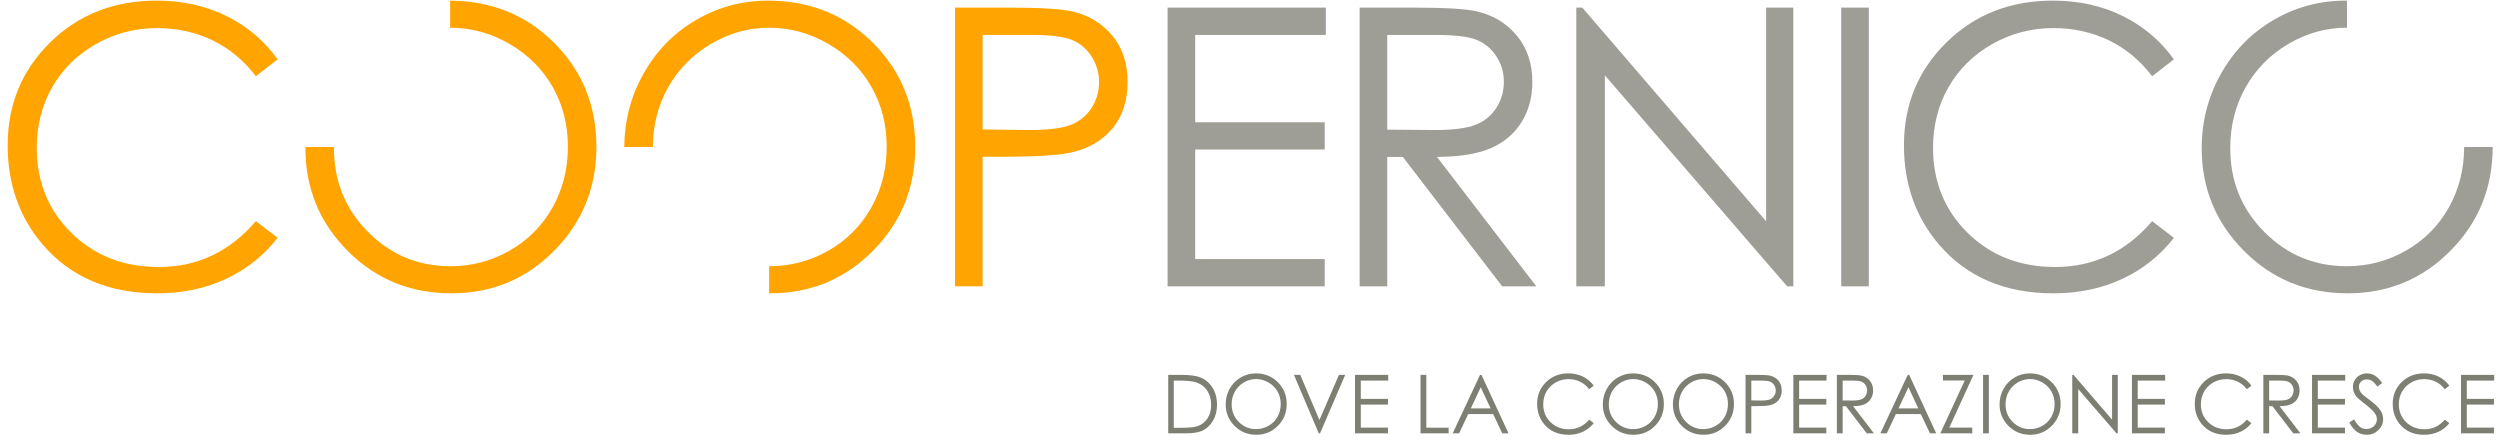 <?xml version="1.0" encoding="UTF-8"?> <svg xmlns="http://www.w3.org/2000/svg" width="402" height="72" viewBox="0 0 402 72" fill="none"><path fill-rule="evenodd" clip-rule="evenodd" d="M377.395 0.111C377.311 0.111 377.231 0.1 377.145 0.1C372.997 0.1 369.139 1.143 365.574 3.223C362.01 5.304 359.196 8.184 357.131 11.86C355.066 15.535 354.034 19.526 354.034 23.832C354.034 30.29 356.3 35.795 360.832 40.342C365.362 44.894 370.921 47.166 377.506 47.166C384.012 47.166 389.524 44.881 394.044 40.31C398.562 35.746 400.824 30.187 400.825 23.635H396.237C396.231 27.199 395.412 30.442 393.775 33.359C392.165 36.253 389.791 38.647 386.912 40.281C383.977 41.967 380.788 42.81 377.34 42.81C372.18 42.81 367.771 40.976 364.112 37.308C360.452 33.638 358.625 29.141 358.625 23.816C358.625 20.219 359.449 16.956 361.102 14.03C362.757 11.104 365.055 8.776 367.997 7.05C370.941 5.322 374.054 4.456 377.34 4.456C377.359 4.456 377.376 4.461 377.397 4.461V0.109L377.395 0.111ZM316.404 37.449C312.689 33.793 310.834 29.235 310.834 23.769C310.834 20.157 311.663 16.901 313.324 14.009C314.985 11.113 317.323 8.809 320.342 7.09C323.361 5.376 326.641 4.519 330.184 4.519C333.422 4.519 336.397 5.173 339.105 6.483C341.811 7.793 344.131 9.717 346.063 12.256L349.565 9.545C347.431 6.558 344.694 4.239 341.353 2.584C338.015 0.93 334.27 0.1 330.125 0.1C323.261 0.1 317.552 2.338 312.994 6.818C308.434 11.294 306.155 16.815 306.155 23.375C306.155 29.611 308.037 34.931 311.802 39.339C316.289 44.557 322.416 47.166 330.186 47.166C334.272 47.166 337.969 46.39 341.279 44.836C344.528 43.331 347.37 41.069 349.566 38.24L346.064 35.56C341.878 40.475 336.676 42.932 330.458 42.932C324.802 42.932 320.119 41.104 316.405 37.449H316.404ZM296.069 46.039H300.507V1.227H296.069V46.039ZM287.372 46.039H288.367V1.227H283.992V35.577L254.436 1.227H253.47V46.039H258.059V12.107L287.372 46.039ZM247.038 46.039L231.067 25.233C234.791 25.212 237.71 24.729 239.822 23.785C241.935 22.838 243.56 21.44 244.698 19.59C245.835 17.74 246.403 15.594 246.403 13.154C246.403 10.227 245.578 7.76 243.928 5.757C242.278 3.755 240.135 2.448 237.499 1.837C235.747 1.431 232.408 1.227 227.476 1.227H218.63V46.039H223.069V25.233H225.577L241.547 46.039H247.038ZM230.72 20.908L223.071 20.846V5.616H230.901C233.945 5.616 236.123 5.879 237.432 6.406C238.743 6.935 239.8 7.815 240.607 9.042C241.414 10.271 241.818 11.637 241.818 13.14C241.835 14.623 241.419 16.078 240.621 17.328C239.834 18.571 238.668 19.527 237.296 20.055C235.875 20.623 233.682 20.908 230.72 20.908ZM192.184 5.616H213.194V1.227H187.748V46.039H213.015V41.654H192.184V24.045H213.015V19.659H192.184V5.616Z" fill="#9E9D96"></path><path fill-rule="evenodd" clip-rule="evenodd" d="M181.313 13.17C181.313 10.205 180.509 7.741 178.898 5.782C177.287 3.822 175.216 2.528 172.679 1.9C170.908 1.451 167.485 1.227 162.416 1.227H153.57V46.039H158.008V25.203H161.177C166.691 25.203 170.454 24.959 172.467 24.471C175.225 23.801 177.388 22.497 178.959 20.558C180.528 18.617 181.313 16.156 181.313 13.17ZM176.724 13.185C176.724 14.726 176.32 16.12 175.516 17.364C174.727 18.6 173.563 19.549 172.195 20.072C170.787 20.63 168.563 20.908 165.525 20.908L158.008 20.814V5.616H165.855C168.856 5.616 171.014 5.879 172.331 6.405C173.65 6.932 174.712 7.82 175.516 9.066C176.32 10.312 176.724 11.684 176.724 13.185ZM140.387 40.31C144.908 35.743 147.17 30.179 147.17 23.619C147.17 16.998 144.901 11.423 140.371 6.895C135.838 2.363 130.21 0.102 123.484 0.102C119.336 0.102 115.479 1.143 111.914 3.223C108.349 5.304 105.535 8.184 103.472 11.86C101.438 15.478 100.412 19.404 100.381 23.635H104.975C105.003 20.11 105.82 16.907 107.443 14.03C109.097 11.104 111.395 8.776 114.337 7.05C117.281 5.322 120.395 4.456 123.681 4.456C127.026 4.456 130.192 5.322 133.176 7.048C136.158 8.776 138.471 11.079 140.115 13.954C141.757 16.829 142.579 20.046 142.579 23.603C142.579 27.18 141.757 30.432 140.115 33.359C138.505 36.253 136.13 38.647 133.251 40.281C130.318 41.967 127.127 42.81 123.681 42.81H123.677V47.16C123.735 47.16 123.788 47.166 123.846 47.166C130.351 47.166 135.865 44.881 140.387 40.31ZM89.122 40.31C93.642 35.743 95.904 30.179 95.904 23.619C95.904 16.998 93.638 11.423 89.108 6.895C84.614 2.403 79.036 0.145 72.382 0.108V4.459L72.418 4.456C75.765 4.456 78.93 5.322 81.913 7.048C84.895 8.776 87.209 11.079 88.851 13.954C90.494 16.829 91.317 20.046 91.317 23.603C91.317 27.18 90.494 30.432 88.851 33.359C87.242 36.253 84.867 38.648 81.988 40.281C79.055 41.967 75.864 42.81 72.418 42.81C67.257 42.81 62.848 40.976 59.189 37.307C55.529 33.638 53.702 29.141 53.702 23.816C53.702 23.754 53.712 23.696 53.713 23.635H49.119C49.119 23.7 49.113 23.765 49.113 23.832C49.113 30.29 51.379 35.795 55.909 40.342C60.441 44.894 65.998 47.166 72.584 47.166C79.089 47.166 84.603 44.881 89.122 40.31ZM11.481 37.451C7.768 33.794 5.913 29.237 5.913 23.771C5.913 20.158 6.742 16.903 8.401 14.01C10.061 11.113 12.401 8.809 15.42 7.09C18.439 5.376 21.719 4.519 25.262 4.519C28.503 4.519 31.475 5.173 34.181 6.483C36.89 7.793 39.208 9.717 41.142 12.256L44.642 9.545C42.51 6.558 39.771 4.239 36.43 2.584C33.092 0.93 29.349 0.1 25.202 0.1C18.34 0.1 12.629 2.338 8.07 6.818C3.513 11.294 1.234 16.815 1.234 23.375C1.234 29.611 3.116 34.931 6.878 39.337C11.367 44.557 17.494 47.166 25.263 47.166C29.349 47.166 33.045 46.39 36.357 44.836C39.606 43.331 42.448 41.069 44.644 38.24L41.139 35.562C36.953 40.476 31.752 42.934 25.532 42.934C19.876 42.934 15.195 41.106 11.481 37.451Z" fill="#FFA400"></path><path fill-rule="evenodd" clip-rule="evenodd" d="M190.812 69.676C191.973 69.676 192.877 69.507 193.522 69.165C194.163 68.824 194.687 68.297 195.09 67.58C195.494 66.865 195.696 66.035 195.696 65.094C195.696 64.003 195.441 63.064 194.932 62.277C194.436 61.498 193.689 60.911 192.815 60.615C192.184 60.388 191.175 60.275 189.78 60.275H187.85V69.676H190.812ZM188.743 61.197H189.4C190.739 61.197 191.699 61.285 192.283 61.463C193.059 61.703 193.664 62.144 194.099 62.786C194.534 63.427 194.753 64.202 194.753 65.11C194.753 65.974 194.552 66.707 194.15 67.303C193.758 67.894 193.175 68.333 192.499 68.546C192 68.707 191.106 68.788 189.819 68.788H188.743V61.197ZM199.509 60.693C198.762 61.131 198.17 61.735 197.739 62.505C197.306 63.272 197.082 64.138 197.088 65.018C197.088 66.373 197.563 67.527 198.514 68.481C199.465 69.436 200.631 69.912 202.014 69.912C203.376 69.912 204.532 69.433 205.481 68.475C206.431 67.516 206.905 66.35 206.905 64.972C206.905 63.584 206.429 62.415 205.478 61.465C204.527 60.514 203.348 60.04 201.937 60.04C201.066 60.04 200.257 60.258 199.509 60.693ZM203.969 61.497C204.595 61.859 205.079 62.343 205.424 62.945C205.769 63.548 205.943 64.224 205.943 64.969C205.943 65.72 205.771 66.401 205.425 67.016C205.081 67.63 204.601 68.114 203.986 68.467C203.37 68.821 202.7 68.999 201.978 68.999C201.461 69.007 200.948 68.909 200.47 68.71C199.993 68.511 199.562 68.217 199.203 67.844C198.436 67.074 198.051 66.13 198.051 65.013C198.051 64.26 198.224 63.576 198.571 62.962C198.918 62.347 199.4 61.859 200.018 61.497C200.61 61.142 201.287 60.953 201.978 60.953C202.68 60.953 203.343 61.134 203.969 61.497ZM212.059 69.676H212.262L216.315 60.275H215.303L212.164 67.538L209.078 60.275H208.064L212.059 69.676ZM217.887 69.676H223.187V68.757H218.816V65.063H223.187V64.143H218.816V61.197H223.226V60.275H217.887V69.676ZM228.424 69.676H232.939V68.768H229.354V60.277H228.424V69.676ZM237.993 60.275L233.592 69.676H234.629L236.082 66.583H240.096L241.56 69.676H242.566L238.22 60.275H237.993ZM239.692 65.675H236.506L238.103 62.272L239.692 65.675ZM254.554 60.56C253.819 60.205 253.013 60.027 252.198 60.039C250.759 60.039 249.561 60.508 248.603 61.447C247.648 62.388 247.169 63.545 247.169 64.922C247.169 66.229 247.565 67.347 248.355 68.27C249.295 69.366 250.58 69.914 252.21 69.914C253.012 69.925 253.807 69.757 254.536 69.424C255.218 69.108 255.815 68.633 256.276 68.04L255.541 67.477C254.663 68.51 253.57 69.025 252.267 69.025C251.081 69.025 250.099 68.639 249.318 67.874C248.541 67.107 248.151 66.151 248.151 65.004C248.151 64.246 248.325 63.563 248.672 62.956C249.023 62.349 249.512 61.867 250.146 61.505C250.779 61.145 251.466 60.965 252.21 60.965C252.889 60.965 253.513 61.103 254.081 61.379C254.649 61.654 255.135 62.056 255.541 62.588L256.276 62.02C255.832 61.398 255.241 60.896 254.555 60.56H254.554ZM260.153 60.693C259.406 61.131 258.814 61.735 258.383 62.505C257.951 63.272 257.726 64.138 257.732 65.018C257.732 66.373 258.208 67.527 259.159 68.481C260.11 69.436 261.275 69.912 262.656 69.912C264.02 69.912 265.178 69.433 266.126 68.475C267.075 67.516 267.549 66.35 267.549 64.972C267.549 63.584 267.073 62.415 266.122 61.465C265.171 60.514 263.992 60.04 262.579 60.04C261.71 60.04 260.901 60.258 260.153 60.693ZM264.611 61.497C265.239 61.859 265.724 62.343 266.069 62.945C266.413 63.548 266.585 64.224 266.585 64.969C266.585 65.72 266.413 66.401 266.069 67.016C265.724 67.63 265.245 68.114 264.63 68.467C264.014 68.821 263.344 68.999 262.62 68.999C262.104 69.007 261.591 68.908 261.114 68.71C260.637 68.511 260.206 68.216 259.847 67.844C259.08 67.074 258.694 66.13 258.694 65.013C258.694 64.26 258.868 63.576 259.215 62.962C259.562 62.347 260.044 61.859 260.66 61.497C261.252 61.141 261.93 60.953 262.62 60.953C263.324 60.953 263.986 61.134 264.611 61.497ZM271.425 60.693C270.679 61.131 270.088 61.735 269.654 62.505C269.222 63.272 268.998 64.138 269.004 65.018C269.004 66.373 269.481 67.527 270.432 68.481C271.381 69.436 272.547 69.912 273.929 69.912C275.293 69.912 276.451 69.433 277.399 68.475C278.347 67.516 278.822 66.35 278.822 64.972C278.822 63.584 278.345 62.415 277.394 61.465C276.445 60.514 275.264 60.04 273.853 60.04C272.981 60.04 272.173 60.258 271.425 60.693ZM275.886 61.497C276.512 61.859 276.997 62.343 277.341 62.945C277.685 63.548 277.857 64.224 277.857 64.969C277.857 65.72 277.685 66.401 277.341 67.016C276.997 67.63 276.517 68.114 275.902 68.467C275.285 68.821 274.618 68.999 273.893 68.999C273.376 69.007 272.864 68.909 272.386 68.71C271.909 68.511 271.477 68.217 271.118 67.844C270.352 67.074 269.967 66.13 269.967 65.013C269.967 64.26 270.141 63.576 270.488 62.962C270.834 62.347 271.317 61.859 271.935 61.497C272.526 61.141 273.203 60.953 273.893 60.953C274.594 60.952 275.283 61.14 275.886 61.497ZM280.684 69.676H281.613V65.306H282.279C283.437 65.306 284.225 65.254 284.647 65.152C285.226 65.011 285.68 64.737 286.008 64.331C286.337 63.923 286.502 63.407 286.502 62.781C286.502 62.16 286.333 61.643 285.996 61.231C285.662 60.823 285.204 60.536 284.691 60.416C284.32 60.322 283.602 60.275 282.539 60.275H280.684V69.676ZM283.26 61.197C283.889 61.197 284.342 61.252 284.618 61.361C284.896 61.472 285.118 61.659 285.285 61.92C285.454 62.176 285.543 62.477 285.54 62.784C285.54 63.108 285.456 63.399 285.285 63.661C285.12 63.919 284.877 64.118 284.591 64.229C284.294 64.345 283.828 64.404 283.191 64.404L281.613 64.385V61.197H283.26ZM288.37 69.676H293.671V68.757H289.301V65.063H293.671V64.143H289.301V61.197H293.709V60.275H288.37V69.676ZM295.368 69.676H296.301V65.312H296.826L300.175 69.676H301.328L297.979 65.312C298.758 65.307 299.371 65.205 299.814 65.008C300.256 64.809 300.597 64.517 300.837 64.127C301.081 63.72 301.206 63.252 301.197 62.778C301.197 62.163 301.021 61.646 300.676 61.225C300.332 60.807 299.857 60.517 299.327 60.403C298.96 60.317 298.259 60.275 297.225 60.275H295.368V69.676ZM297.943 61.197C298.581 61.197 299.038 61.252 299.313 61.361C299.587 61.472 299.809 61.659 299.978 61.914C300.147 62.169 300.235 62.469 300.231 62.775C300.231 63.099 300.149 63.391 299.981 63.653C299.816 63.914 299.572 64.115 299.283 64.226C298.986 64.343 298.526 64.404 297.904 64.404L296.301 64.39V61.197H297.943ZM306.767 60.275L302.367 69.676H303.405L304.855 66.583H308.869L310.335 69.676H311.34L306.997 60.275H306.767ZM308.467 65.675H305.282L306.878 62.272L308.467 65.675ZM315.93 61.183L312.004 69.676H317.14V68.757H313.446L317.336 60.275H312.424V61.183H315.93ZM318.875 69.676H319.807V60.277H318.875V69.676ZM323.951 60.693C323.202 61.131 322.612 61.735 322.18 62.505C321.748 63.272 321.524 64.138 321.53 65.018C321.53 66.373 322.005 67.527 322.955 68.481C323.906 69.436 325.073 69.912 326.454 69.912C327.818 69.912 328.974 69.433 329.923 68.475C330.871 67.516 331.347 66.35 331.347 64.972C331.347 63.584 330.871 62.415 329.92 61.465C328.969 60.514 327.788 60.04 326.377 60.04C325.507 60.04 324.699 60.258 323.951 60.693ZM328.409 61.497C329.036 61.859 329.52 62.343 329.865 62.945C330.211 63.548 330.383 64.224 330.383 64.969C330.383 65.72 330.211 66.401 329.867 67.016C329.521 67.63 329.042 68.114 328.428 68.467C327.811 68.821 327.142 68.999 326.418 68.999C325.901 69.007 325.388 68.908 324.911 68.71C324.434 68.511 324.003 68.216 323.644 67.844C322.875 67.074 322.492 66.13 322.492 65.013C322.492 64.26 322.665 63.576 323.012 62.962C323.358 62.347 323.841 61.859 324.458 61.497C325.05 61.141 325.727 60.953 326.418 60.953C327.122 60.953 327.783 61.134 328.409 61.497ZM334.182 69.676V62.559L340.331 69.676H340.541V60.277H339.623V67.483L333.422 60.277H333.219V69.677L334.182 69.676ZM342.815 69.676H348.115V68.757H343.744V65.063H348.115V64.143H343.744V61.197H348.154V60.275H342.815V69.676ZM360.306 60.56C359.572 60.205 358.766 60.027 357.95 60.039C356.511 60.039 355.312 60.508 354.356 61.447C353.399 62.388 352.922 63.545 352.922 64.922C352.922 66.229 353.316 67.347 354.106 68.27C355.047 69.366 356.332 69.914 357.961 69.914C358.819 69.914 359.594 69.749 360.291 69.424C360.972 69.108 361.567 68.633 362.027 68.04L361.293 67.477C360.417 68.51 359.324 69.025 358.021 69.025C356.832 69.025 355.85 68.639 355.072 67.874C354.292 67.107 353.902 66.151 353.902 65.004C353.902 64.246 354.078 63.563 354.426 62.956C354.774 62.349 355.265 61.867 355.897 61.505C356.53 61.145 357.22 60.965 357.961 60.965C358.642 60.965 359.266 61.103 359.834 61.379C360.402 61.654 360.888 62.056 361.293 62.588L362.028 62.02C361.585 61.397 360.993 60.895 360.306 60.56ZM363.946 69.676H364.878V65.312H365.404L368.754 69.676H369.906L366.557 65.312C367.339 65.307 367.949 65.205 368.392 65.008C368.837 64.809 369.177 64.517 369.415 64.127C369.659 63.72 369.784 63.252 369.774 62.778C369.774 62.163 369.599 61.646 369.255 61.225C368.911 60.807 368.435 60.517 367.905 60.403C367.537 60.317 366.837 60.275 365.803 60.275H363.946V69.676ZM366.521 61.197C367.159 61.197 367.616 61.252 367.891 61.361C368.165 61.472 368.398 61.665 368.557 61.914C368.725 62.169 368.814 62.469 368.811 62.775C368.811 63.099 368.728 63.391 368.56 63.653C368.396 63.914 368.151 64.115 367.863 64.226C367.564 64.343 367.104 64.404 366.483 64.404L364.878 64.39V61.197H366.521ZM371.776 69.676H377.074V68.757H372.706V65.063H377.074V64.143H372.706V61.197H377.114V60.275H371.775L371.776 69.676ZM379.031 69.455C379.491 69.76 380.006 69.912 380.57 69.912C381.306 69.912 381.93 69.662 382.443 69.158C382.956 68.657 383.211 68.062 383.211 67.383C383.211 66.908 383.062 66.439 382.762 65.969C382.462 65.5 381.909 64.968 381.102 64.367C380.423 63.859 380.023 63.545 379.899 63.427C379.709 63.248 379.553 63.035 379.438 62.8C379.354 62.613 379.311 62.41 379.311 62.205C379.311 61.868 379.43 61.585 379.668 61.355C379.791 61.239 379.936 61.149 380.095 61.09C380.253 61.031 380.422 61.004 380.591 61.011C380.875 61.008 381.155 61.085 381.398 61.233C381.645 61.383 381.942 61.691 382.293 62.16L383.054 61.579C382.627 60.992 382.222 60.587 381.841 60.367C381.48 60.159 381.072 60.045 380.655 60.039C380.238 60.032 379.827 60.133 379.46 60.33C379.106 60.524 378.834 60.788 378.64 61.127C378.445 61.466 378.344 61.852 378.349 62.244C378.349 62.761 378.513 63.239 378.842 63.682C379.031 63.945 379.515 64.374 380.292 64.966C381.065 65.553 381.597 66.057 381.887 66.475C382.099 66.777 382.205 67.085 382.205 67.401C382.206 67.686 382.127 67.966 381.979 68.209C381.83 68.452 381.617 68.65 381.363 68.779C381.093 68.924 380.79 68.999 380.483 68.998C379.752 68.998 379.108 68.481 378.551 67.445L377.76 67.924C378.147 68.639 378.573 69.151 379.031 69.455ZM392.136 60.56C391.402 60.205 390.594 60.027 389.779 60.039C388.34 60.039 387.142 60.508 386.186 61.447C385.229 62.388 384.75 63.545 384.75 64.922C384.75 66.229 385.144 67.347 385.934 68.27C386.877 69.366 388.161 69.914 389.791 69.914C390.594 69.925 391.389 69.758 392.119 69.424C392.801 69.108 393.397 68.633 393.858 68.04L393.123 67.477C392.244 68.51 391.152 69.025 389.848 69.025C388.662 69.025 387.68 68.639 386.901 67.874C386.122 67.107 385.732 66.151 385.732 65.004C385.732 64.246 385.906 63.563 386.255 62.956C386.604 62.349 387.093 61.867 387.727 61.505C388.36 61.145 389.048 60.965 389.791 60.965C390.47 60.965 391.094 61.103 391.664 61.379C392.23 61.654 392.718 62.056 393.122 62.588L393.857 62.02C393.413 61.398 392.822 60.896 392.136 60.56ZM395.732 69.676H401.032V68.757H396.663V65.063H401.032V64.143H396.663V61.197H401.071V60.275H395.732V69.676Z" fill="#7E7F73"></path></svg> 